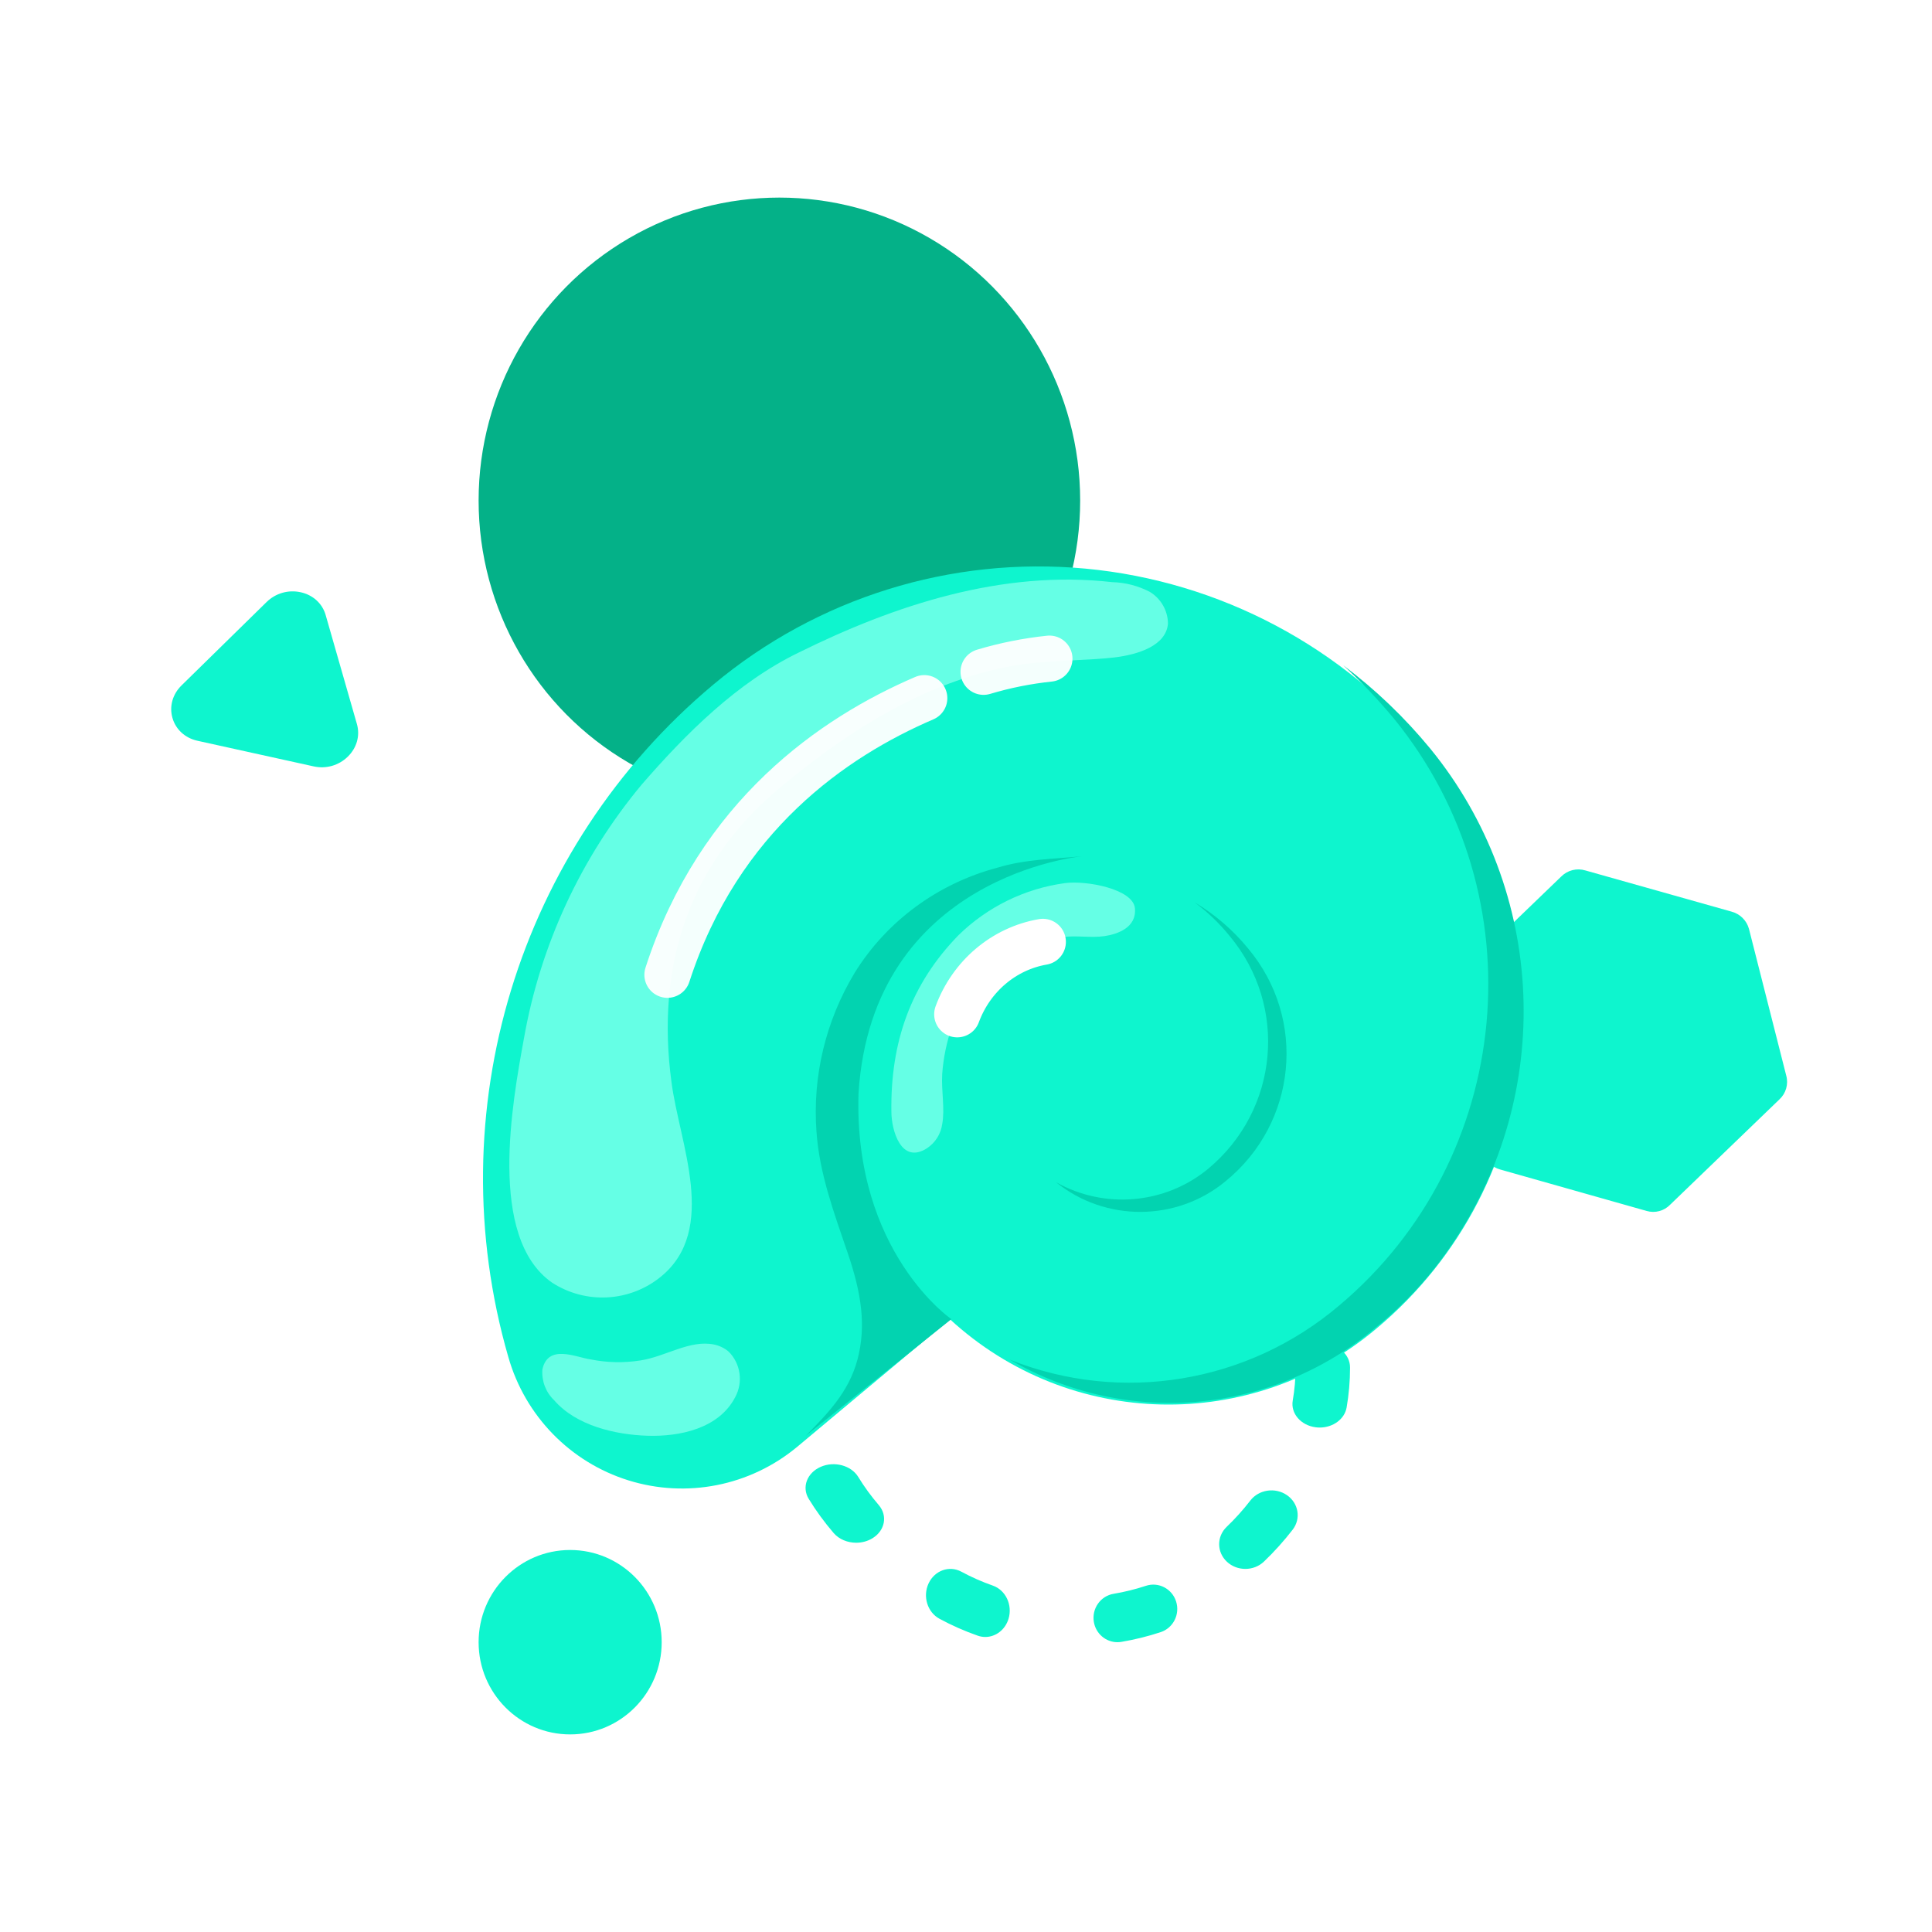 <svg xmlns="http://www.w3.org/2000/svg" width="440" height="440" viewBox="0 0 440 440">
    <defs>
        <filter id="prefix__a" width="122.8%" height="125.7%" x="-11.4%" y="-12.9%" filterUnits="objectBoundingBox">
            <feOffset dx="8" dy="14" in="SourceAlpha" result="shadowOffsetOuter1"/>
            <feColorMatrix in="shadowOffsetOuter1" result="shadowMatrixOuter1" values="0 0 0 0 0 0 0 0 0 0 0 0 0 0 0 0 0 0 0.207 0"/>
            <feMerge>
                <feMergeNode in="shadowMatrixOuter1"/>
                <feMergeNode in="SourceGraphic"/>
            </feMerge>
        </filter>
    </defs>
    <g fill="none" fill-rule="evenodd">
        <path fill="#FFF" fill-opacity=".01" d="M0 0H440V440H0z"/>
        <g transform="translate(33 45)">
            <ellipse cx="144.5" cy="69" fill="#04B188" rx="68.5" ry="69"/>
            <ellipse cx="96.848" cy="329" fill="#0EF5CE" rx="20.848" ry="21"/>
            <path fill="#0EF5CE" d="M361.307 162.605l-33.23-9.364c-1.943-.594-4.057-.071-5.493 1.358l-24.872 23.967c-1.437 1.414-2.025 3.473-1.55 5.427l8.482 33.412c.56 1.918 2.08 3.41 4.016 3.941l33.355 9.442c1.917.555 3.985.001 5.363-1.436l24.872-23.966c1.495-1.38 2.094-3.472 1.555-5.428l-8.488-33.412c-.528-1.934-2.059-3.438-4.01-3.941zM48.285 119.902c.755 2.632-.02 5.405-2.073 7.417-2.053 2.013-4.954 2.845-7.76 2.225l-26.489-5.84c-2.807-.62-4.934-2.56-5.688-5.191-.755-2.632.02-5.404 2.073-7.417l19.368-18.99c2.053-2.012 4.955-2.844 7.761-2.225 2.807.62 4.934 2.56 5.688 5.19l7.12 24.831zM189.3 218.115c-2.298 0-4.433-1.486-5.182-3.825-.937-2.91.627-6.04 3.492-6.99 2.919-.968 5.937-1.717 8.971-2.226 2.973-.494 5.778 1.544 6.268 4.566.491 3.02-1.522 5.874-4.492 6.373-2.49.417-4.967 1.033-7.365 1.827-.563.187-1.135.275-1.693.275m46.209 3.577c-.836 0-1.686-.205-2.486-.637-2.305-1.242-4.715-2.305-7.166-3.156-2.924-1.018-4.53-4.398-3.586-7.55.945-3.152 4.08-4.882 7.001-3.865 2.988 1.039 5.925 2.334 8.731 3.848 2.75 1.483 3.861 5.085 2.484 8.047-.974 2.1-2.938 3.313-4.978 3.313m-73.122 16.693c-1.217 0-2.44-.35-3.5-1.076-2.667-1.825-3.26-5.345-1.326-7.86 1.973-2.563 4.169-5.01 6.529-7.27 2.311-2.215 6.09-2.242 8.44-.06 2.346 2.18 2.376 5.745.064 7.96-1.944 1.861-3.752 3.874-5.372 5.982-1.165 1.517-2.989 2.324-4.835 2.324m99.76 5.961c-2.292 0-4.509-1.057-5.642-2.908-1.358-2.217-2.927-4.366-4.665-6.385-2.07-2.409-1.452-5.79 1.386-7.55 2.833-1.762 6.81-1.234 8.881 1.175 2.11 2.456 4.02 5.07 5.672 7.767 1.623 2.646.417 5.909-2.698 7.29-.94.415-1.943.611-2.934.611m-111.44 27.423c-3.428 0-6.206-2.414-6.206-5.393h6.205l-6.205-.01c0-3.073.26-6.11.77-9.079.507-2.946 3.665-4.972 7.057-4.535 3.392.44 5.729 3.185 5.218 6.13-.418 2.439-.632 4.937-.632 7.427v.067c0 2.979-2.779 5.393-6.208 5.393m116.854 8.346c-.31 0-.62-.018-.932-.06-3.387-.439-5.72-3.17-5.211-6.096.427-2.448.644-4.952.644-7.444l-.002-.116c0-2.96 2.778-5.36 6.202-5.36 3.425 0 6.202 2.4 6.202 5.36V266.515c0 3.024-.264 6.065-.779 9.038-.464 2.656-3.108 4.562-6.124 4.562m-105.57 26.231c-1.96 0-3.897-.771-5.14-2.22-2.11-2.46-4.02-5.073-5.669-7.771-1.621-2.647-.406-5.908 2.71-7.284 3.118-1.375 6.958-.345 8.578 2.302 1.353 2.218 2.92 4.367 4.655 6.386 2.072 2.412 1.448 5.79-1.391 7.548-1.13.7-2.44 1.04-3.743 1.04m88.63 5.96c-1.515 0-3.027-.54-4.189-1.624-2.347-2.184-2.37-5.75-.056-7.964 1.943-1.856 3.75-3.868 5.377-5.978 1.937-2.512 5.666-3.07 8.33-1.24 2.665 1.83 3.253 5.352 1.317 7.867-1.979 2.564-4.176 5.006-6.534 7.263-1.166 1.117-2.708 1.677-4.245 1.677m-59.223 15.5c-.569 0-1.148-.095-1.716-.293-2.981-1.041-5.92-2.337-8.724-3.855-2.747-1.485-3.857-5.087-2.48-8.045 1.38-2.961 4.724-4.153 7.468-2.67 2.308 1.246 4.718 2.311 7.165 3.166 2.924 1.02 4.528 4.4 3.58 7.548-.762 2.536-2.946 4.149-5.293 4.149m30.09 1.192c-2.623 0-4.937-1.93-5.375-4.65-.488-3.023 1.528-5.875 4.5-6.372 2.49-.415 4.969-1.029 7.364-1.82 2.862-.947 5.94.644 6.872 3.558.93 2.914-.635 6.042-3.5 6.99-2.918.966-5.939 1.713-8.971 2.22-.3.048-.598.074-.89.074"/>
        </g>
        <g filter="url(#prefix__a)" transform="translate(102 115)">
            <path fill="#0EF5CE" fill-rule="nonzero" d="M71.492 200.56l34.837-29.122c27.227 25.06 68.728 26.003 97.057 2.206 39.447-32.911 44.968-91.65 12.35-131.39l-.081-.1C196.06 18.347 167.829 3.358 137.202.499c-30.627-2.859-61.127 6.648-84.757 26.42l-.015.013C7.972 64.136-10.344 124.23 5.764 180.042c3.81 13.396 14.091 23.96 27.34 28.095 13.25 4.136 27.683 1.287 38.387-7.577z"/>
            <path fill="#65FFE5" fill-rule="nonzero" d="M36.113 49.715c10.1-11.645 21.738-23.29 35.79-30.1C93.644 8.85 118.234.72 143.266 3.577c2.984.075 5.913.826 8.563 2.197 2.558 1.53 4.137 4.275 4.172 7.25-.44 5.053-6.807 7.03-12.077 7.69-5.27.658-13.833.658-20.86 1.538-20.86 3.076-39.304 14.72-55.113 27.903-21.299 17.576-28.547 41.085-25.032 67.23 1.757 13.84 10.76 33.615-2.415 44.38-7.099 5.787-17.137 6.32-24.812 1.319C.98 152.757 6.69 121.999 9.324 107.498c3.74-21.258 12.974-41.175 26.79-57.783z"/>
            <path stroke="#FFF" stroke-linecap="round" stroke-width="10.5" d="M100.5 30C79.892 38.844 53.742 56.747 42 93M129 21c-5.096.532-10.121 1.537-15 3" opacity=".95"/>
            <path fill="#65FFE5" fill-rule="nonzero" d="M108.292 83.984c-10.918 11.203-15.503 24.38-15.285 40.194 0 4.173 2.184 12.08 8.079 8.349 1.897-1.244 3.17-3.245 3.493-5.495.655-3.514-.218-7.467 0-11.421.532-7.402 3.02-14.528 7.206-20.646 3.062-4.184 7.33-7.327 12.228-9.005 2.618-.85 5.332-1.367 8.078-1.538 3.06-.44 6.332.22 9.391-.22 3.06-.44 7.424-1.976 6.988-6.369-.437-4.393-11.136-6.37-15.937-5.708-9.14 1.24-17.64 5.398-24.241 11.86z"/>
            <path stroke="#FFF" stroke-linecap="round" stroke-width="10.5" d="M127.5 85.5c-8.872 1.533-16.293 7.812-19.5 16.5"/>
            <path fill="#02D3B0" fill-rule="nonzero" d="M220.536 154.598c23.617-34.543 21.658-80.724-4.798-113.1-5.845-7.106-12.507-13.483-19.845-18.998 4.125 3.777 7.986 7.837 11.557 12.15 32.96 40.419 27.406 100.135-12.43 133.646-20.858 17.73-49.662 22.48-75.02 12.37 26.637 15.475 60.013 12.474 83.525-7.51 6.551-5.297 12.284-11.55 17.01-18.555M106.67 171.426S84.409 156.18 85.52 120.02C88.641 70.356 136.5 66 136.5 66c-6.678.653-12.911.653-19.367 2.614-13.59 3.614-25.23 12.196-32.503 23.963-6.586 10.915-9.614 23.526-8.682 36.159.668 9.584 4.007 18.515 7.124 27.663 3.117 9.15 4.23 16.555 2.226 24.179-2.004 7.624-7.124 12.63-11.798 17.422l33.17-26.574z"/>
            <path fill="#02D3B0" fill-rule="nonzero" d="M174.191 86.942c-3.397-4.148-7.504-7.681-12.136-10.442 2.964 2.198 5.633 4.757 7.943 7.614 13.429 16.018 11.265 39.672-4.855 53.078-9.755 8.056-23.588 9.272-34.643 3.046 11.238 9.097 27.484 9.006 38.615-.218 16.266-13.251 18.572-36.937 5.159-52.98l-.083-.098z"/>
            <path fill="#65FFE5" fill-rule="nonzero" d="M24.511 180.594c3.765.754 7.629.83 11.419.226 5.709-.904 11.199-4.743 16.689-3.614 1.205.25 2.333.791 3.291 1.581 2.755 2.703 3.386 6.97 1.537 10.39-3.733 7.227-12.736 9.033-19.982 8.804-7.247-.229-16.25-2.258-21.3-8.13-1.879-1.797-2.85-4.377-2.636-7.002 1.32-5.869 7.688-2.707 10.982-2.255z"/>
        </g>
    </g>
</svg>
